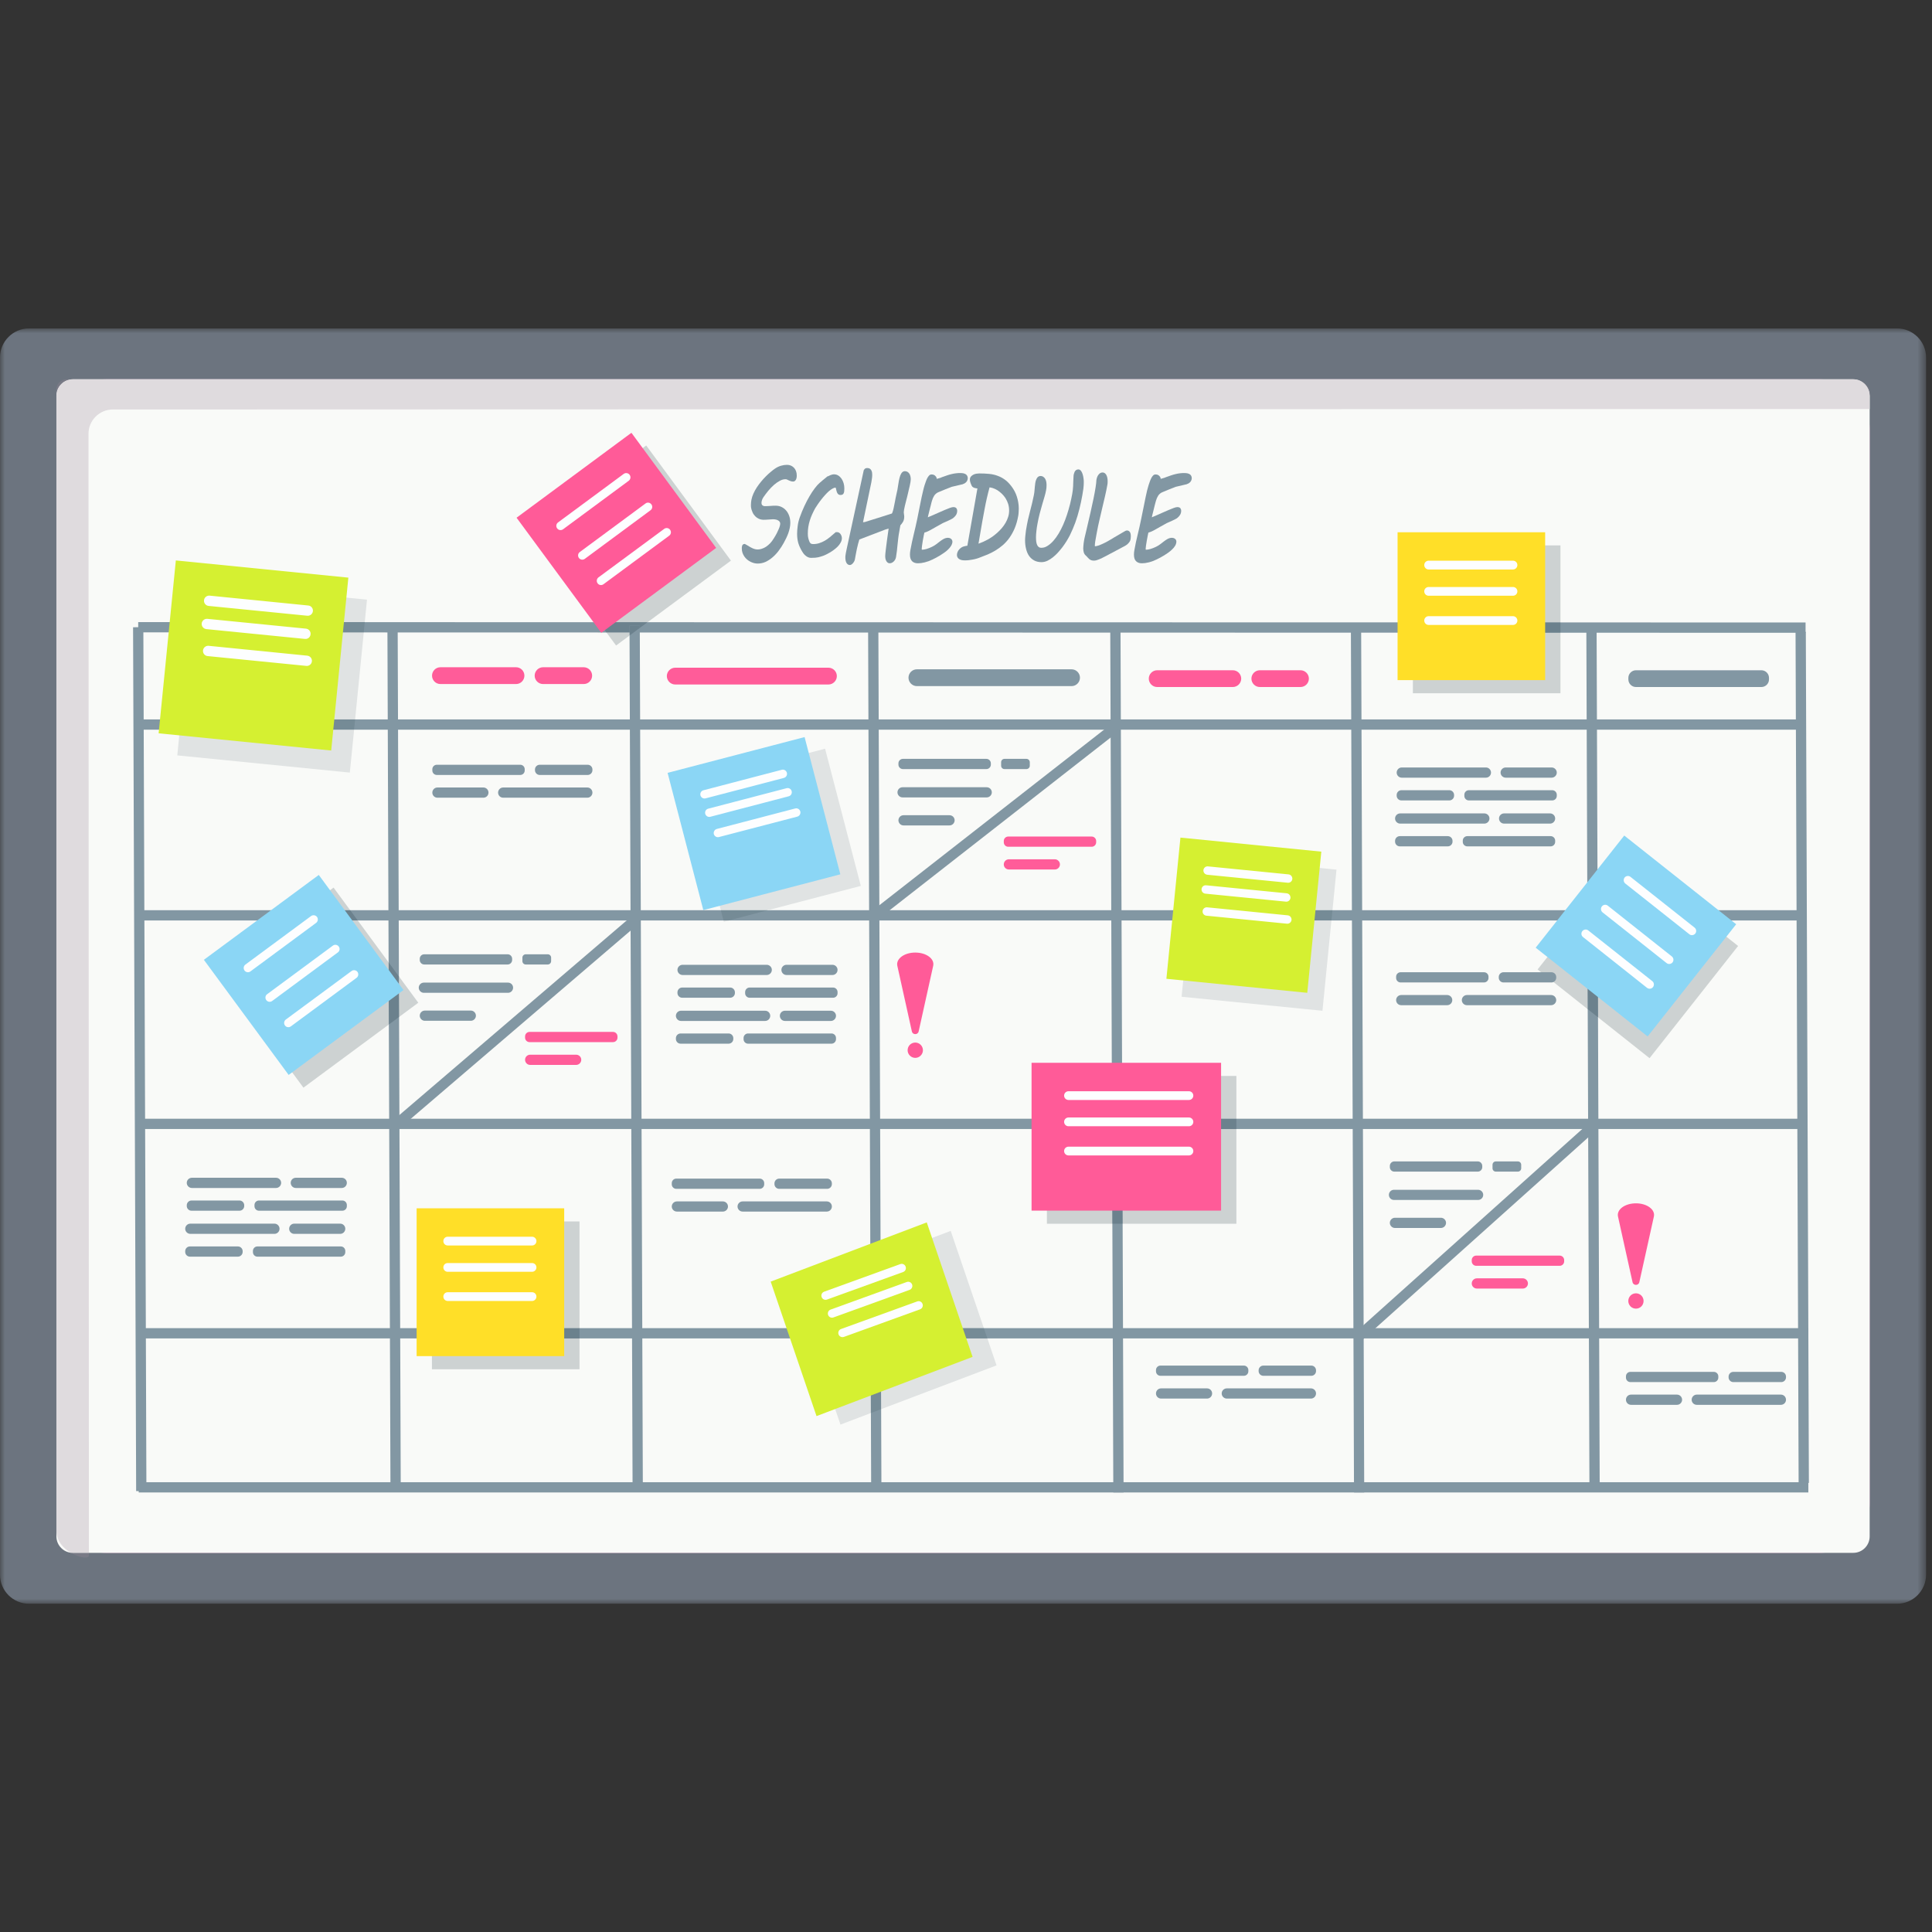 <svg width="200" height="200" viewBox="0 0 200 200" fill="none" xmlns="http://www.w3.org/2000/svg">
<rect x="0" y="0" width="200" height="200" fill="#333333" stroke="none"/>
<mask id="mask0_4148_33" style="mask-type:luminance" maskUnits="userSpaceOnUse" x="0" y="34" width="200" height="132">
<path d="M0 34H199.385V166H0V34Z" fill="white"/>
</mask>
<g mask="url(#mask0_4148_33)">
<path d="M196.391 34H2.995C1.349 34 0 35.349 0 37V163.016C0 164.667 1.349 166.016 2.995 166.016H196.391C198.036 166.016 199.385 164.667 199.385 163.016V37C199.385 35.349 198.036 34 196.391 34Z" fill="#6C747F"/>
</g>
<path d="M188.407 39.266H10.985C8.151 39.266 5.839 41.583 5.839 44.417V155.594C5.839 158.432 8.151 160.75 10.985 160.75H188.407C191.235 160.75 193.547 158.432 193.547 155.594V44.417C193.547 41.583 191.235 39.266 188.407 39.266Z" fill="#CE89B7"/>
<path d="M191.854 160.75H7.532C6.599 160.75 5.839 159.984 5.839 159.052V40.964C5.839 40.031 6.599 39.266 7.532 39.266H191.854C192.787 39.266 193.547 40.031 193.547 40.964V159.052C193.547 159.984 192.787 160.75 191.854 160.75Z" fill="#F9FAF8"/>
<path d="M8.828 161.234C8.459 161.234 7.875 161.063 7.318 160.734C7.391 160.745 7.459 160.75 7.532 160.75H9.203V161.036C9.203 161.167 9.058 161.234 8.828 161.234ZM193.547 40.964C193.547 40.031 192.787 39.271 191.86 39.266C193.25 39.271 193.776 40.568 193.547 40.964ZM5.839 40.948V40.323C5.839 39.745 6.313 39.266 6.896 39.266H7.532C6.604 39.266 5.844 40.021 5.839 40.948Z" fill="#797A86"/>
<path d="M9.203 160.75H7.532C7.459 160.75 7.391 160.745 7.318 160.734C6.552 160.281 5.839 159.51 5.839 158.448V40.948C5.844 40.021 6.604 39.266 7.532 39.266H191.854H191.86C192.787 39.271 193.547 40.031 193.547 40.964V42.339L11.672 42.391C10.292 42.391 9.162 43.521 9.162 44.901L9.203 160.75Z" fill="#DFDBDE"/>
<path d="M82.183 48.411C82.089 48.318 81.98 48.24 81.86 48.193C81.74 48.141 81.61 48.12 81.474 48.12C81.266 48.12 81.058 48.151 80.844 48.214C80.636 48.276 80.422 48.375 80.219 48.516C80.084 48.609 79.927 48.729 79.771 48.865C79.61 48.995 79.443 49.151 79.276 49.318C79.11 49.484 78.948 49.667 78.792 49.854C78.63 50.047 78.485 50.245 78.349 50.448C78.214 50.651 78.099 50.87 78 51.083C77.901 51.302 77.829 51.521 77.787 51.74C77.771 51.818 77.761 51.911 77.75 52C77.74 52.094 77.735 52.193 77.735 52.292C77.735 52.391 77.74 52.484 77.755 52.573C77.771 52.651 77.792 52.729 77.808 52.786C77.87 52.979 77.943 53.141 78.037 53.271C78.13 53.401 78.235 53.505 78.344 53.583C78.459 53.661 78.573 53.719 78.688 53.755C78.808 53.786 78.917 53.807 79.026 53.807C79.094 53.807 79.172 53.802 79.261 53.802C79.349 53.797 79.438 53.792 79.532 53.786L79.808 53.766C79.891 53.76 79.969 53.755 80.032 53.755C80.136 53.755 80.235 53.766 80.329 53.786C80.417 53.807 80.495 53.839 80.563 53.88C80.63 53.917 80.677 53.964 80.714 54.021C80.75 54.073 80.766 54.135 80.766 54.208C80.766 54.266 80.755 54.339 80.735 54.422C80.714 54.51 80.677 54.62 80.625 54.745C80.573 54.87 80.505 55.021 80.422 55.182C80.339 55.349 80.23 55.536 80.099 55.74C79.99 55.927 79.86 56.094 79.73 56.234C79.594 56.375 79.454 56.495 79.308 56.594C79.162 56.688 79.016 56.76 78.865 56.807C78.594 56.901 78.318 56.906 78.089 56.828C77.98 56.792 77.865 56.745 77.766 56.688C77.657 56.63 77.552 56.573 77.454 56.505C77.349 56.443 77.24 56.38 77.141 56.328L77.11 56.312H77.073C76.943 56.312 76.849 56.391 76.818 56.526C76.797 56.604 76.792 56.682 76.792 56.771C76.792 56.938 76.813 57.089 76.865 57.234C76.917 57.375 76.98 57.505 77.063 57.62C77.146 57.734 77.245 57.844 77.349 57.932C77.459 58.021 77.579 58.099 77.704 58.161C77.823 58.219 77.948 58.26 78.073 58.297C78.198 58.328 78.323 58.339 78.443 58.339C78.719 58.339 78.99 58.281 79.25 58.167C79.5 58.047 79.745 57.891 79.974 57.693C80.193 57.505 80.412 57.276 80.605 57.016C80.802 56.755 80.985 56.479 81.141 56.188C81.23 56.031 81.313 55.865 81.396 55.693C81.474 55.526 81.547 55.354 81.61 55.182C81.672 55.005 81.719 54.833 81.755 54.656C81.792 54.484 81.813 54.307 81.813 54.135C81.813 53.854 81.771 53.599 81.688 53.38C81.605 53.156 81.49 52.969 81.355 52.818C81.214 52.661 81.047 52.547 80.865 52.464C80.683 52.385 80.49 52.349 80.292 52.349C80.214 52.349 80.125 52.349 80.026 52.354L79.724 52.375C79.62 52.38 79.521 52.385 79.427 52.391C79.329 52.396 79.245 52.396 79.167 52.396C79.068 52.396 78.99 52.365 78.922 52.307C78.86 52.25 78.829 52.167 78.829 52.057C78.829 51.969 78.844 51.875 78.88 51.776C78.912 51.672 78.959 51.573 79.032 51.469C79.177 51.26 79.344 51.036 79.526 50.812C79.709 50.594 79.901 50.391 80.105 50.208C80.308 50.031 80.516 49.885 80.73 49.771C80.927 49.661 81.125 49.609 81.313 49.609C81.365 49.609 81.412 49.615 81.454 49.635C81.516 49.661 81.573 49.688 81.63 49.719C81.698 49.75 81.766 49.781 81.834 49.802C81.917 49.833 82.005 49.849 82.099 49.849C82.157 49.849 82.209 49.839 82.255 49.807C82.302 49.781 82.349 49.734 82.38 49.677C82.412 49.625 82.438 49.562 82.454 49.484C82.474 49.411 82.48 49.328 82.48 49.224C82.48 49.052 82.454 48.896 82.401 48.76C82.349 48.625 82.276 48.505 82.183 48.411Z" fill="#8297A3"/>
<path d="M87.115 49.552C87.021 49.417 86.906 49.307 86.781 49.229C86.526 49.068 86.229 49.068 85.943 49.193C85.854 49.234 85.766 49.276 85.677 49.328L85.729 49.255L85.495 49.448C85.396 49.521 85.292 49.604 85.198 49.688C85.099 49.771 85.01 49.849 84.922 49.927L84.88 49.958C84.713 50.099 84.531 50.297 84.349 50.542C84.167 50.781 83.979 51.062 83.797 51.375C83.615 51.688 83.438 52.026 83.266 52.396C83.094 52.766 82.938 53.146 82.797 53.542C82.693 53.833 82.615 54.135 82.578 54.443C82.537 54.745 82.516 55.021 82.516 55.266C82.516 55.604 82.557 55.917 82.635 56.203C82.719 56.484 82.849 56.776 83.026 57.068C83.057 57.12 83.094 57.182 83.146 57.255C83.198 57.333 83.266 57.406 83.338 57.474C83.417 57.547 83.505 57.609 83.599 57.661C83.708 57.719 83.828 57.75 83.953 57.75C84.13 57.75 84.276 57.745 84.396 57.734C84.51 57.724 84.615 57.708 84.703 57.688C84.787 57.667 84.865 57.651 84.922 57.63C84.984 57.609 85.047 57.594 85.104 57.573C85.188 57.552 85.292 57.51 85.427 57.448C85.557 57.391 85.693 57.318 85.838 57.234C85.99 57.151 86.141 57.052 86.292 56.943C86.443 56.833 86.583 56.714 86.708 56.589C86.833 56.464 86.938 56.323 87.016 56.182C87.104 56.031 87.151 55.87 87.151 55.714C87.151 55.635 87.135 55.562 87.115 55.49C87.088 55.422 87.057 55.354 87.021 55.302C86.984 55.245 86.938 55.193 86.88 55.156C86.818 55.109 86.75 55.089 86.682 55.089H86.516L86.479 55.12C86.287 55.292 86.094 55.453 85.917 55.599C85.74 55.745 85.557 55.875 85.375 55.979C85.193 56.083 85 56.167 84.802 56.229C84.609 56.292 84.396 56.323 84.167 56.323C84.078 56.323 84 56.302 83.943 56.271C83.891 56.24 83.838 56.172 83.797 56.083C83.755 55.984 83.713 55.865 83.677 55.724C83.641 55.589 83.625 55.427 83.625 55.245C83.625 55 83.641 54.766 83.677 54.542C83.713 54.312 83.766 54.089 83.833 53.875C83.901 53.656 83.984 53.443 84.078 53.234C84.172 53.026 84.276 52.818 84.385 52.62C84.463 52.495 84.552 52.354 84.662 52.198C84.771 52.042 84.885 51.88 85.01 51.724C85.135 51.562 85.271 51.401 85.406 51.25C85.542 51.099 85.682 50.958 85.812 50.844C85.948 50.729 86.078 50.635 86.203 50.568C86.307 50.51 86.412 50.479 86.5 50.474C86.51 50.5 86.526 50.531 86.537 50.573C86.552 50.62 86.562 50.677 86.573 50.74C86.588 50.812 86.609 50.885 86.635 50.948C86.662 51.021 86.698 51.083 86.75 51.135C86.792 51.182 86.87 51.24 87 51.24C87.057 51.24 87.104 51.234 87.151 51.224C87.198 51.208 87.271 51.177 87.323 51.089C87.354 51.036 87.375 50.964 87.391 50.875C87.401 50.797 87.406 50.693 87.406 50.557C87.406 50.365 87.38 50.182 87.328 50.01C87.276 49.839 87.203 49.682 87.115 49.552Z" fill="#8297A3"/>
<path d="M94.141 49.042C94.032 48.87 93.87 48.776 93.672 48.776C93.568 48.776 93.412 48.818 93.297 49.016C93.219 49.141 93.162 49.297 93.115 49.484C93.068 49.661 93.032 49.865 93 50.083C92.969 50.292 92.938 50.5 92.901 50.698L92.808 51.12C92.74 51.422 92.683 51.698 92.641 51.948C92.594 52.193 92.552 52.406 92.511 52.589C92.474 52.766 92.433 52.911 92.396 53.016C92.365 53.104 92.339 53.146 92.323 53.161C91.87 53.302 91.407 53.448 90.938 53.599C90.464 53.75 89.995 53.896 89.542 54.036L89.339 54.062L90.204 49.917L90.224 49.781C90.235 49.724 90.245 49.661 90.255 49.589C90.266 49.521 90.271 49.448 90.282 49.375C90.287 49.302 90.292 49.229 90.292 49.156C90.292 49.073 90.287 48.995 90.276 48.922C90.261 48.839 90.24 48.76 90.204 48.698C90.167 48.63 90.12 48.568 90.058 48.526C89.99 48.479 89.907 48.453 89.813 48.453H89.74C89.683 48.453 89.625 48.469 89.579 48.495C89.542 48.516 89.505 48.547 89.48 48.583L89.417 48.677L89.412 48.693L87.646 56.839C87.636 56.88 87.625 56.943 87.61 57.016C87.594 57.089 87.578 57.167 87.563 57.245C87.547 57.328 87.537 57.411 87.526 57.484C87.511 57.568 87.511 57.635 87.511 57.688C87.511 57.771 87.511 57.854 87.526 57.938C87.537 58.031 87.558 58.115 87.589 58.188C87.62 58.271 87.667 58.339 87.724 58.391C87.792 58.453 87.88 58.49 87.98 58.49C88.047 58.49 88.11 58.464 88.172 58.417C88.224 58.38 88.271 58.339 88.313 58.281C88.355 58.229 88.396 58.172 88.427 58.109C88.459 58.047 88.485 57.984 88.495 57.922C88.521 57.76 88.552 57.589 88.589 57.406C88.62 57.224 88.657 57.036 88.698 56.849C88.735 56.667 88.782 56.479 88.829 56.297C88.87 56.135 88.912 55.99 88.959 55.849L90.073 55.422C90.235 55.359 90.391 55.302 90.552 55.24L91 55.068C91.141 55.016 91.266 54.969 91.375 54.927C91.48 54.891 91.563 54.854 91.62 54.828C91.74 54.792 91.839 54.76 91.917 54.74L91.99 54.724C91.927 55.151 91.87 55.547 91.823 55.911C91.802 56.094 91.776 56.271 91.755 56.443C91.73 56.62 91.714 56.786 91.693 56.938C91.677 57.089 91.662 57.219 91.651 57.333C91.641 57.448 91.636 57.531 91.636 57.589C91.636 57.641 91.641 57.698 91.651 57.771C91.662 57.849 91.683 57.922 91.709 57.995C91.74 58.073 91.787 58.141 91.844 58.203C91.959 58.318 92.136 58.349 92.323 58.26C92.386 58.229 92.448 58.188 92.511 58.13C92.568 58.078 92.615 58.01 92.662 57.938C92.704 57.859 92.735 57.771 92.755 57.672C92.792 57.453 92.823 57.234 92.849 57.01C92.87 56.792 92.896 56.568 92.917 56.349C92.938 56.13 92.964 55.906 92.99 55.688C93.016 55.464 93.052 55.24 93.094 55.021L93.146 54.714C93.162 54.635 93.177 54.562 93.188 54.49C93.193 54.448 93.198 54.411 93.204 54.385C93.318 54.26 93.412 54.135 93.48 54.016C93.563 53.87 93.605 53.693 93.605 53.484C93.605 53.396 93.594 53.307 93.579 53.229C93.568 53.167 93.558 53.104 93.558 53.042C93.558 52.974 93.568 52.875 93.589 52.755C93.615 52.63 93.641 52.49 93.677 52.344C93.714 52.193 93.755 52.031 93.797 51.865C93.844 51.698 93.88 51.531 93.922 51.375C94.021 50.948 94.105 50.583 94.177 50.286C94.245 49.974 94.282 49.755 94.282 49.615C94.282 49.391 94.235 49.198 94.141 49.042Z" fill="#8297A3"/>
<path d="M99.011 52.62C98.948 52.536 98.839 52.495 98.693 52.495C98.61 52.495 98.49 52.521 98.318 52.583C98.167 52.641 97.99 52.708 97.797 52.792C97.605 52.875 97.401 52.964 97.188 53.057C96.98 53.151 96.782 53.234 96.599 53.318C96.417 53.401 96.261 53.469 96.12 53.521L96.052 53.552V53.542C96.063 53.5 96.073 53.432 96.094 53.339C96.115 53.25 96.141 53.146 96.172 53.031L96.261 52.672C96.297 52.547 96.323 52.427 96.355 52.312C96.38 52.203 96.407 52.104 96.427 52.016C96.448 51.932 96.469 51.87 96.48 51.833C96.532 51.646 96.605 51.479 96.698 51.328C96.787 51.188 96.907 51.078 97.058 50.99C97.11 50.969 97.183 50.938 97.266 50.901C97.355 50.859 97.454 50.818 97.558 50.781C97.662 50.734 97.771 50.693 97.88 50.646C97.985 50.604 98.089 50.562 98.177 50.531C98.271 50.495 98.349 50.464 98.417 50.438C98.5 50.406 98.516 50.396 98.521 50.396L99.714 50.115H99.677C99.724 50.099 99.776 50.083 99.813 50.062C99.901 50.016 99.969 49.964 100.026 49.901C100.084 49.839 100.12 49.771 100.146 49.698C100.172 49.625 100.183 49.557 100.183 49.495C100.183 49.422 100.167 49.354 100.141 49.292C100.115 49.219 100.063 49.156 99.99 49.104C99.927 49.062 99.849 49.026 99.745 49C99.646 48.979 99.532 48.969 99.386 48.969C99.245 48.969 99.105 48.974 98.964 48.995C98.828 49.01 98.677 49.036 98.526 49.073C98.38 49.104 98.219 49.151 98.052 49.208C97.891 49.26 97.709 49.323 97.516 49.396L97.5 49.401C97.485 49.411 97.448 49.427 97.386 49.453C97.323 49.469 97.261 49.49 97.193 49.51C97.12 49.531 97.052 49.552 96.985 49.568L96.969 49.573L96.954 49.464L96.948 49.443C96.922 49.375 96.875 49.307 96.792 49.234C96.704 49.156 96.579 49.115 96.427 49.115C96.323 49.115 96.23 49.161 96.151 49.26C96.089 49.328 96.032 49.422 95.974 49.531C95.922 49.635 95.875 49.75 95.834 49.875C95.792 49.995 95.75 50.109 95.714 50.224C95.657 50.406 95.605 50.599 95.563 50.786C95.516 50.974 95.464 51.203 95.407 51.464C95.355 51.719 95.287 52.031 95.219 52.391C95.146 52.75 95.058 53.198 94.954 53.719C94.844 54.24 94.724 54.771 94.594 55.302C94.464 55.833 94.344 56.385 94.245 56.938C94.214 57.104 94.198 57.266 94.198 57.417C94.198 57.724 94.276 57.953 94.417 58.094C94.563 58.24 94.766 58.312 95.026 58.312C95.235 58.312 95.474 58.281 95.735 58.214C95.995 58.151 96.266 58.052 96.542 57.917C96.651 57.865 96.776 57.802 96.912 57.729C97.052 57.656 97.193 57.573 97.339 57.484C97.485 57.396 97.625 57.302 97.761 57.203C97.907 57.099 98.037 56.995 98.146 56.885C98.266 56.771 98.365 56.651 98.443 56.526C98.526 56.396 98.579 56.255 98.594 56.115C98.599 56.031 98.584 55.953 98.547 55.891C98.516 55.833 98.469 55.786 98.417 55.755C98.37 55.724 98.313 55.698 98.261 55.688C98.209 55.677 98.162 55.672 98.125 55.672C97.964 55.677 97.818 55.719 97.683 55.792C97.563 55.859 97.438 55.938 97.313 56.036C97.193 56.125 97.063 56.224 96.927 56.333C96.802 56.432 96.646 56.526 96.474 56.609C96.292 56.698 96.105 56.771 95.917 56.828C95.735 56.88 95.584 56.906 95.454 56.906H95.427C95.427 56.906 95.417 56.88 95.417 56.797C95.417 56.76 95.422 56.677 95.448 56.49C95.469 56.333 95.495 56.156 95.526 55.974C95.558 55.797 95.589 55.615 95.625 55.443C95.651 55.318 95.672 55.214 95.693 55.135C95.766 55.109 95.829 55.089 95.875 55.078C95.938 55.052 96 55.031 96.052 55.005C96.11 54.984 96.167 54.953 96.23 54.917C96.292 54.885 96.375 54.839 96.485 54.776C96.599 54.708 96.74 54.63 96.917 54.531C97.094 54.432 97.329 54.302 97.599 54.151C97.646 54.135 97.714 54.099 97.813 54.057C97.912 54.01 98.016 53.964 98.125 53.917C98.235 53.865 98.339 53.818 98.433 53.771C98.537 53.719 98.605 53.682 98.646 53.651C98.771 53.557 98.875 53.448 98.959 53.328C99.047 53.193 99.089 53.036 99.089 52.865C99.089 52.776 99.063 52.693 99.011 52.62Z" fill="#8297A3"/>
<path d="M104.464 52.844C104.464 53.073 104.432 53.297 104.365 53.505C104.297 53.724 104.208 53.932 104.094 54.125C103.979 54.323 103.844 54.51 103.698 54.682C103.547 54.854 103.385 55.021 103.219 55.167C103.052 55.318 102.88 55.448 102.714 55.568C102.542 55.682 102.38 55.786 102.229 55.865C102.078 55.948 101.932 56.021 101.792 56.083C101.651 56.141 101.526 56.193 101.422 56.234C101.375 56.25 101.328 56.266 101.292 56.281C101.313 56.141 101.339 56.005 101.365 55.865C101.401 55.646 101.438 55.427 101.474 55.219C101.615 54.385 101.76 53.552 101.917 52.745C102.057 51.974 102.234 51.203 102.438 50.453C102.547 50.464 102.656 50.49 102.776 50.526C102.938 50.578 103.099 50.651 103.255 50.75C103.411 50.854 103.568 50.974 103.714 51.115C103.859 51.255 103.99 51.417 104.104 51.594C104.214 51.776 104.302 51.969 104.37 52.182C104.432 52.385 104.464 52.615 104.464 52.844ZM105.266 51.417C105.208 51.234 105.141 51.068 105.063 50.917C104.984 50.766 104.906 50.625 104.818 50.5C104.594 50.177 104.354 49.911 104.109 49.719C103.854 49.521 103.589 49.37 103.302 49.266C103.021 49.156 102.714 49.089 102.396 49.057C102.078 49.026 101.734 49.01 101.365 49.01C101.281 49.01 101.182 49.021 101.083 49.036C100.974 49.052 100.87 49.083 100.776 49.13C100.677 49.177 100.594 49.24 100.521 49.318C100.443 49.406 100.401 49.516 100.401 49.646C100.401 49.714 100.411 49.786 100.427 49.854C100.443 49.911 100.464 49.974 100.484 50.036C100.505 50.094 100.531 50.151 100.552 50.198C100.573 50.25 100.594 50.286 100.609 50.318L100.62 50.333C100.667 50.406 100.74 50.453 100.828 50.49C100.901 50.516 100.974 50.536 101.052 50.547C101.094 50.557 101.141 50.562 101.182 50.562L100.141 56.49C100.016 56.51 99.901 56.531 99.792 56.562C99.625 56.599 99.469 56.698 99.318 56.849V56.854C99.229 56.943 99.162 57.042 99.125 57.146C99.083 57.255 99.062 57.354 99.062 57.453C99.062 57.531 99.078 57.604 99.109 57.672C99.146 57.745 99.198 57.807 99.271 57.859C99.338 57.906 99.427 57.948 99.531 57.974C99.63 58 99.745 58.01 99.885 58.01C100.01 58.01 100.141 58.005 100.276 57.99C100.411 57.974 100.547 57.953 100.682 57.927C100.818 57.906 100.958 57.87 101.089 57.833C101.229 57.797 101.354 57.75 101.474 57.698L101.49 57.693C101.734 57.604 101.99 57.505 102.25 57.396C102.521 57.281 102.786 57.141 103.052 56.984C103.318 56.823 103.573 56.635 103.818 56.427C104.068 56.208 104.297 55.953 104.505 55.661C104.708 55.37 104.896 55.036 105.052 54.661C105.203 54.292 105.328 53.859 105.411 53.375C105.427 53.276 105.443 53.156 105.448 53.026C105.458 52.891 105.464 52.766 105.464 52.641C105.464 52.417 105.443 52.198 105.406 51.99C105.37 51.786 105.323 51.594 105.266 51.417Z" fill="#8297A3"/>
<path d="M112.193 49.906C112.193 49.792 112.188 49.667 112.167 49.526C112.151 49.385 112.12 49.25 112.083 49.12C112.047 48.99 111.995 48.875 111.932 48.781C111.833 48.625 111.714 48.594 111.625 48.594C111.458 48.594 111.318 48.688 111.24 48.854C111.177 48.995 111.136 49.156 111.13 49.333C111.115 49.536 111.11 49.724 111.104 49.88C111.099 50.042 111.094 50.188 111.089 50.323C111.078 50.458 111.068 50.594 111.057 50.724C111.042 50.854 111.021 50.995 110.995 51.141C110.932 51.49 110.854 51.849 110.766 52.208C110.672 52.573 110.568 52.938 110.453 53.286C110.339 53.641 110.203 53.99 110.063 54.312C109.917 54.641 109.761 54.953 109.589 55.234C109.422 55.516 109.24 55.766 109.047 55.984C108.854 56.203 108.646 56.38 108.438 56.51C108.297 56.599 108.177 56.651 108.083 56.672C107.979 56.693 107.88 56.708 107.792 56.708C107.682 56.708 107.599 56.682 107.537 56.635C107.469 56.583 107.412 56.516 107.37 56.427C107.323 56.328 107.292 56.208 107.271 56.073C107.255 55.932 107.245 55.781 107.245 55.62C107.245 55.417 107.261 55.188 107.292 54.938C107.318 54.688 107.354 54.453 107.396 54.24C107.464 53.859 107.542 53.5 107.63 53.161C107.719 52.818 107.807 52.495 107.896 52.203C107.979 51.906 108.063 51.635 108.136 51.391C108.208 51.146 108.261 50.922 108.292 50.74C108.307 50.661 108.323 50.573 108.328 50.484C108.339 50.396 108.339 50.302 108.339 50.214C108.339 50.104 108.328 50 108.313 49.896C108.292 49.786 108.261 49.688 108.214 49.599C108.167 49.505 108.104 49.432 108.021 49.375C107.938 49.307 107.828 49.276 107.714 49.276C107.589 49.276 107.485 49.328 107.401 49.417C107.339 49.49 107.287 49.583 107.25 49.693C107.214 49.792 107.182 49.911 107.167 50.036C107.146 50.156 107.136 50.281 107.125 50.401C107.115 50.521 107.104 50.641 107.094 50.75C107.089 50.854 107.078 50.943 107.068 51.01L107.016 51.302C106.964 51.573 106.906 51.833 106.844 52.083C106.781 52.339 106.714 52.604 106.641 52.885C106.568 53.167 106.495 53.469 106.417 53.792C106.344 54.12 106.276 54.495 106.208 54.906C106.182 55.078 106.162 55.255 106.146 55.438C106.125 55.62 106.115 55.786 106.115 55.938C106.115 56.26 106.151 56.557 106.219 56.823C106.287 57.099 106.386 57.339 106.526 57.542C106.667 57.745 106.849 57.906 107.063 58.021C107.276 58.135 107.531 58.193 107.818 58.193C108.016 58.193 108.224 58.146 108.427 58.052C108.62 57.958 108.818 57.833 109 57.688C109.182 57.542 109.36 57.375 109.526 57.193C109.688 57.01 109.844 56.823 109.985 56.641C110.266 56.266 110.526 55.854 110.745 55.427C110.958 54.995 111.151 54.547 111.318 54.089C111.479 53.635 111.625 53.167 111.74 52.688C111.86 52.219 111.958 51.74 112.042 51.271C112.083 51.052 112.12 50.818 112.151 50.583C112.182 50.344 112.193 50.115 112.193 49.906Z" fill="#8297A3"/>
<path d="M116.995 55.13C116.969 55.068 116.927 55.016 116.87 54.979C116.776 54.911 116.657 54.891 116.521 54.948C116.49 54.964 116.453 54.984 116.417 55.005L116.407 55.01C116.172 55.146 115.985 55.255 115.854 55.333C115.719 55.406 115.615 55.469 115.532 55.521C115.453 55.562 115.386 55.604 115.334 55.635C115.276 55.672 115.214 55.708 115.141 55.755C114.995 55.839 114.844 55.932 114.677 56.026C114.511 56.12 114.344 56.203 114.177 56.281C114.011 56.359 113.849 56.427 113.693 56.479C113.558 56.521 113.443 56.547 113.344 56.552L113.339 56.484C113.339 56.37 113.349 56.219 113.381 56.036C113.407 55.849 113.443 55.651 113.485 55.438L113.563 55.021C113.636 54.63 113.719 54.224 113.818 53.818C113.912 53.406 114.011 52.995 114.104 52.589C114.203 52.177 114.297 51.771 114.391 51.37C114.485 50.974 114.563 50.583 114.631 50.203C114.641 50.146 114.646 50.089 114.657 50.026C114.662 49.969 114.662 49.896 114.662 49.823C114.662 49.724 114.657 49.625 114.641 49.526C114.625 49.422 114.599 49.328 114.563 49.245C114.526 49.151 114.474 49.073 114.407 49.016C114.334 48.948 114.24 48.911 114.136 48.911C114.021 48.911 113.86 48.948 113.714 49.141C113.615 49.271 113.542 49.443 113.506 49.656L113.5 49.682C113.495 49.875 113.464 50.141 113.412 50.469C113.36 50.802 113.287 51.193 113.198 51.63C113.11 52.062 113 52.547 112.886 53.062C112.766 53.578 112.641 54.12 112.511 54.682L112.266 55.719C112.25 55.792 112.229 55.88 112.219 55.969C112.203 56.062 112.188 56.156 112.177 56.25C112.167 56.344 112.157 56.438 112.151 56.526C112.141 56.615 112.136 56.693 112.136 56.76C112.136 56.906 112.157 57.042 112.188 57.167C112.229 57.307 112.297 57.422 112.396 57.505C112.474 57.573 112.537 57.635 112.578 57.693C112.636 57.755 112.693 57.818 112.745 57.865C112.808 57.917 112.881 57.958 112.953 57.99C113.037 58.021 113.136 58.036 113.266 58.036C113.375 58.036 113.5 58.01 113.651 57.948C113.792 57.901 113.938 57.833 114.094 57.76C114.245 57.682 114.401 57.604 114.552 57.526C114.703 57.443 114.844 57.37 114.959 57.307C114.985 57.297 115.037 57.271 115.104 57.234L115.594 56.969C115.693 56.922 115.787 56.87 115.875 56.823C115.964 56.771 116.047 56.729 116.125 56.688L116.302 56.594C116.344 56.573 116.396 56.547 116.453 56.516C116.521 56.479 116.584 56.432 116.651 56.385C116.719 56.333 116.787 56.271 116.844 56.198C116.912 56.125 116.964 56.042 117 55.953L117.011 55.932C117.026 55.88 117.037 55.818 117.047 55.75C117.058 55.672 117.063 55.589 117.063 55.49C117.063 55.432 117.058 55.37 117.047 55.307C117.037 55.245 117.021 55.182 116.995 55.13Z" fill="#8297A3"/>
<path d="M123.328 49.292C123.302 49.219 123.25 49.156 123.177 49.104C123.115 49.062 123.032 49.026 122.933 49C122.834 48.979 122.714 48.969 122.568 48.969C122.427 48.969 122.287 48.974 122.146 48.995C122.011 49.01 121.865 49.036 121.714 49.073C121.568 49.104 121.407 49.151 121.24 49.208C121.073 49.26 120.896 49.323 120.703 49.396L120.688 49.401C120.672 49.411 120.636 49.427 120.568 49.453C120.511 49.469 120.448 49.49 120.375 49.51C120.308 49.531 120.24 49.552 120.167 49.568L120.157 49.573L120.136 49.464L120.131 49.443C120.11 49.375 120.058 49.307 119.974 49.234C119.891 49.156 119.766 49.115 119.61 49.115C119.511 49.115 119.417 49.161 119.334 49.26C119.276 49.328 119.214 49.422 119.162 49.531C119.11 49.635 119.063 49.75 119.021 49.875C118.979 49.99 118.938 50.109 118.901 50.224C118.844 50.406 118.792 50.599 118.745 50.786C118.703 50.974 118.651 51.203 118.594 51.464C118.542 51.719 118.474 52.031 118.407 52.391C118.334 52.75 118.245 53.198 118.136 53.719C118.032 54.24 117.912 54.771 117.782 55.302C117.646 55.833 117.532 56.385 117.433 56.938C117.401 57.104 117.386 57.266 117.386 57.417C117.386 57.724 117.459 57.953 117.604 58.094C117.75 58.24 117.953 58.312 118.209 58.312C118.422 58.312 118.662 58.281 118.922 58.214C119.183 58.151 119.453 58.052 119.729 57.917C119.839 57.865 119.964 57.802 120.099 57.729C120.235 57.656 120.381 57.573 120.526 57.484C120.667 57.396 120.813 57.302 120.948 57.203C121.089 57.099 121.219 56.995 121.334 56.88C121.453 56.771 121.552 56.651 121.631 56.526C121.714 56.396 121.766 56.255 121.776 56.115C121.787 56.031 121.771 55.953 121.735 55.891C121.703 55.833 121.657 55.786 121.604 55.755C121.552 55.724 121.5 55.698 121.443 55.688C121.396 55.677 121.354 55.672 121.313 55.672C121.151 55.677 121.006 55.719 120.87 55.792C120.75 55.859 120.625 55.938 120.5 56.036C120.381 56.125 120.25 56.224 120.115 56.333C119.985 56.432 119.834 56.526 119.662 56.609C119.479 56.698 119.292 56.771 119.104 56.828C118.922 56.88 118.766 56.906 118.641 56.906H118.615C118.61 56.906 118.599 56.88 118.599 56.797C118.599 56.76 118.604 56.677 118.631 56.49C118.651 56.333 118.683 56.161 118.714 55.974C118.745 55.792 118.776 55.615 118.813 55.443C118.834 55.318 118.86 55.214 118.881 55.135C118.953 55.109 119.016 55.089 119.058 55.078C119.125 55.052 119.188 55.031 119.24 55.005C119.297 54.984 119.354 54.953 119.417 54.917C119.474 54.885 119.563 54.839 119.672 54.776C119.782 54.708 119.927 54.63 120.104 54.531C120.282 54.432 120.511 54.302 120.787 54.151C120.828 54.135 120.901 54.099 121 54.057C121.099 54.01 121.198 53.964 121.313 53.917C121.422 53.865 121.521 53.818 121.62 53.771C121.719 53.719 121.792 53.682 121.834 53.651C121.959 53.557 122.063 53.448 122.141 53.328C122.235 53.193 122.276 53.036 122.276 52.865C122.276 52.776 122.25 52.693 122.198 52.62C122.136 52.536 122.026 52.495 121.881 52.495C121.792 52.495 121.677 52.521 121.506 52.583C121.354 52.641 121.177 52.708 120.985 52.792C120.792 52.875 120.589 52.964 120.375 53.057C120.167 53.151 119.969 53.234 119.787 53.318C119.604 53.401 119.443 53.469 119.308 53.521L119.235 53.552L119.24 53.542C119.245 53.5 119.261 53.432 119.282 53.339C119.302 53.25 119.328 53.146 119.36 53.031L119.448 52.672C119.479 52.547 119.511 52.427 119.537 52.312C119.563 52.203 119.589 52.104 119.615 52.016C119.636 51.932 119.651 51.87 119.667 51.833C119.719 51.646 119.792 51.479 119.886 51.328C119.969 51.188 120.094 51.078 120.245 50.99C120.297 50.969 120.37 50.938 120.453 50.901C120.542 50.859 120.641 50.818 120.745 50.781C120.849 50.734 120.959 50.693 121.068 50.646C121.172 50.604 121.271 50.562 121.365 50.531C121.459 50.495 121.537 50.464 121.604 50.438C121.683 50.406 121.703 50.396 121.709 50.396L122.901 50.115H122.86C122.912 50.099 122.959 50.083 123 50.062C123.084 50.016 123.157 49.964 123.214 49.901C123.266 49.839 123.308 49.771 123.334 49.698C123.36 49.625 123.37 49.557 123.37 49.495C123.37 49.422 123.354 49.354 123.328 49.292Z" fill="#8297A3"/>
<path d="M186.912 65.505L14.308 65.463V64.401L186.912 64.438V65.505Z" fill="#8297A3"/>
<path d="M14.641 75.537H186.568V74.474H14.641V75.537Z" fill="#8297A3"/>
<path d="M14.745 95.287H186.568V94.224H14.745V95.287Z" fill="#8297A3"/>
<path d="M14.547 116.875H186.474V115.812H14.547V116.875Z" fill="#8297A3"/>
<path d="M14.453 138.552H187.198V137.49H14.453V138.552Z" fill="#8297A3"/>
<path d="M187.198 154.5H14.359V153.438H187.198V154.5Z" fill="#8297A3"/>
<path d="M40.422 154.172L40.105 64.745H41.167L41.485 154.172H40.422Z" fill="#8297A3"/>
<path d="M14.094 154.359L13.776 64.932L14.839 64.927L15.157 154.354L14.094 154.359Z" fill="#8297A3"/>
<path d="M65.485 154.203L65.167 64.776H66.23L66.547 154.198L65.485 154.203Z" fill="#8297A3"/>
<path d="M90.183 154.203L89.865 64.776H90.927L91.245 154.198L90.183 154.203Z" fill="#8297A3"/>
<path d="M115.25 154.5L114.933 65.078L115.995 65.073L116.313 154.5H115.25Z" fill="#8297A3"/>
<path d="M140.167 154.5L139.844 65.078L140.906 65.073L141.224 154.5H140.167Z" fill="#8297A3"/>
<path d="M164.536 153.51L164.219 65.412L165.281 65.406L165.599 153.51H164.536Z" fill="#8297A3"/>
<path d="M186.193 153.51L185.875 65.412L186.938 65.406L187.255 153.51H186.193Z" fill="#8297A3"/>
<path d="M161.537 71.766H146.261V65.495H161.537V71.766ZM161.537 64.432H146.261V56.458H161.537V64.432Z" fill="#CDD2D2"/>
<path d="M161.537 65.495H146.261V64.432H161.537V65.495Z" fill="#6B818D"/>
<path d="M144.677 70.406H159.953V55.099H144.677V70.406Z" fill="#FFDF28"/>
<path d="M147.891 58.953H156.625C156.875 58.953 157.078 58.75 157.078 58.495C157.078 58.245 156.875 58.042 156.625 58.042H147.891C147.641 58.042 147.438 58.245 147.438 58.495C147.438 58.75 147.641 58.953 147.891 58.953Z" fill="#FDFEFF"/>
<path d="M147.891 61.672H156.625C156.875 61.672 157.078 61.469 157.078 61.219C157.078 60.964 156.875 60.766 156.625 60.766H147.891C147.641 60.766 147.438 60.964 147.438 61.219C147.438 61.469 147.641 61.672 147.891 61.672Z" fill="#FDFEFF"/>
<path d="M147.891 64.693H156.625C156.875 64.693 157.078 64.49 157.078 64.24C157.078 63.99 156.875 63.786 156.625 63.786H147.891C147.641 63.786 147.438 63.99 147.438 64.24C147.438 64.49 147.641 64.693 147.891 64.693Z" fill="#FDFEFF"/>
<path d="M59.99 141.745H44.714V138.552H59.99V141.745ZM59.99 137.49H44.714V126.443H59.99V137.49Z" fill="#CDD2D2"/>
<path d="M44.714 138.552H59.99V137.49H44.714V138.552Z" fill="#6B818D"/>
<path d="M43.13 140.385H58.406V125.083H43.13V140.385Z" fill="#FFDF28"/>
<path d="M46.344 128.932H55.078C55.328 128.932 55.531 128.729 55.531 128.479C55.531 128.229 55.328 128.026 55.078 128.026H46.344C46.094 128.026 45.896 128.229 45.896 128.479C45.896 128.729 46.094 128.932 46.344 128.932Z" fill="#FDFEFF"/>
<path d="M46.344 131.656H55.078C55.328 131.656 55.531 131.448 55.531 131.203C55.531 130.948 55.328 130.75 55.078 130.75H46.344C46.094 130.75 45.896 130.948 45.896 131.203C45.896 131.448 46.094 131.656 46.344 131.656Z" fill="#FDFEFF"/>
<path d="M46.344 134.677H55.078C55.328 134.677 55.531 134.469 55.531 134.224C55.531 133.969 55.328 133.771 55.078 133.771H46.344C46.094 133.771 45.896 133.969 45.896 134.224C45.896 134.469 46.094 134.677 46.344 134.677Z" fill="#FDFEFF"/>
<path d="M36.214 79.979L18.355 78.198L18.615 75.537H36.657L36.214 79.979ZM36.761 74.474H18.724L19.615 65.464L37.657 65.469L36.761 74.474ZM37.761 64.401H19.719L20.125 60.302L37.99 62.078L37.761 64.401Z" fill="#E0E3E3"/>
<path d="M37.656 65.469L19.615 65.463L19.719 64.401H37.761L37.656 65.469Z" fill="#758B96"/>
<path d="M36.656 75.537H18.615L18.724 74.474H36.761L36.656 75.537Z" fill="#758B96"/>
<path d="M16.422 75.912L34.286 77.693L36.062 59.797L18.203 58.016L16.422 75.912Z" fill="#D5F031"/>
<path d="M21.594 62.724L31.808 63.74C32.099 63.771 32.36 63.557 32.391 63.266C32.422 62.969 32.209 62.708 31.912 62.682L21.698 61.661C21.407 61.635 21.146 61.849 21.12 62.141C21.089 62.432 21.302 62.693 21.594 62.724Z" fill="#FDFEFF"/>
<path d="M21.359 65.125L31.573 66.141C31.864 66.172 32.125 65.958 32.151 65.662C32.182 65.37 31.969 65.109 31.677 65.078L21.463 64.062C21.172 64.037 20.911 64.25 20.88 64.542C20.854 64.833 21.068 65.094 21.359 65.125Z" fill="#FDFEFF"/>
<path d="M21.495 67.917L31.708 68.932C32 68.963 32.261 68.75 32.287 68.458C32.318 68.167 32.104 67.906 31.813 67.875L21.599 66.854C21.307 66.828 21.047 67.042 21.016 67.333C20.985 67.63 21.198 67.891 21.495 67.917Z" fill="#FDFEFF"/>
<path d="M136.901 104.635L122.318 103.182L123.104 95.286H137.828L136.901 104.635ZM137.938 94.224H123.208L123.771 88.573L138.354 90.026L137.938 94.224Z" fill="#E0E3E3"/>
<path d="M137.828 95.287H123.104L123.209 94.224H137.938L137.828 95.287Z" fill="#758B96"/>
<path d="M120.745 101.323L135.328 102.776L136.782 88.162L122.198 86.708L120.745 101.323Z" fill="#D5F031"/>
<path d="M124.969 90.552L133.307 91.38C133.547 91.406 133.76 91.229 133.781 90.995C133.802 90.755 133.63 90.542 133.39 90.516L125.052 89.688C124.817 89.662 124.604 89.839 124.578 90.073C124.557 90.312 124.729 90.526 124.969 90.552Z" fill="#FDFEFF"/>
<path d="M124.771 92.51L133.115 93.338C133.349 93.365 133.562 93.193 133.588 92.953C133.609 92.713 133.437 92.5 133.198 92.474L124.859 91.646C124.62 91.62 124.406 91.797 124.385 92.036C124.359 92.276 124.536 92.484 124.771 92.51Z" fill="#FDFEFF"/>
<path d="M124.885 94.792L133.224 95.62C133.458 95.646 133.672 95.469 133.698 95.234C133.719 94.995 133.547 94.781 133.307 94.755L124.969 93.927C124.729 93.901 124.516 94.078 124.495 94.318C124.469 94.557 124.646 94.771 124.885 94.792Z" fill="#FDFEFF"/>
<path d="M87.005 147.474L83.964 138.552H90.125L90.151 146.276L87.005 147.474ZM90.12 137.49H83.605L82.261 133.552L90.099 130.578L90.12 137.49Z" fill="#E0E3E3"/>
<path d="M90.125 138.552H83.964L83.605 137.49H90.12L90.125 138.552Z" fill="#758B96"/>
<path d="M91.213 145.875L91.188 138.552H102.214L103.161 141.344L91.213 145.875ZM101.849 137.49H91.182L91.156 130.177L98.417 127.422L101.849 137.49Z" fill="#E0E3E3"/>
<path d="M102.214 138.552H91.188L91.183 137.49H101.849L102.214 138.552Z" fill="#758B96"/>
<path d="M90.151 146.276L90.125 138.552L90.12 137.49L90.099 130.578L91.156 130.177L91.183 137.49L91.188 138.552L91.214 145.875L90.151 146.276Z" fill="#758B96"/>
<path d="M84.526 146.594L100.682 140.464L95.938 126.542L79.781 132.672L84.526 146.594Z" fill="#D5F031"/>
<path d="M85.609 134.531L93.495 131.677C93.719 131.594 93.834 131.349 93.75 131.12C93.672 130.896 93.422 130.776 93.198 130.859L85.318 133.714C85.089 133.797 84.974 134.042 85.057 134.271C85.135 134.495 85.385 134.615 85.609 134.531Z" fill="#FDFEFF"/>
<path d="M86.281 136.38L94.161 133.526C94.385 133.448 94.5 133.198 94.422 132.974C94.338 132.745 94.088 132.63 93.864 132.714L85.984 135.568C85.76 135.646 85.646 135.896 85.724 136.12C85.807 136.349 86.052 136.464 86.281 136.38Z" fill="#FDFEFF"/>
<path d="M87.359 138.396L95.24 135.542C95.469 135.458 95.584 135.208 95.5 134.984C95.422 134.755 95.172 134.641 94.948 134.724L87.068 137.578C86.839 137.656 86.724 137.906 86.807 138.135C86.885 138.359 87.135 138.474 87.359 138.396Z" fill="#FDFEFF"/>
<path d="M31.412 112.594L22.641 100.677L29.932 95.286H37.036L40.229 99.625L40.255 106.057L31.412 112.594ZM41.312 105.276L41.297 101.078L43.302 103.802L41.312 105.276ZM36.25 94.224H31.37L34.531 91.885L36.25 94.224Z" fill="#CDD2D2"/>
<path d="M37.037 95.287H29.933L31.37 94.224H36.25L37.037 95.287Z" fill="#6B818D"/>
<path d="M40.255 106.057L40.23 99.625L41.297 101.078L41.313 105.276L40.255 106.057Z" fill="#6B818D"/>
<path d="M21.105 99.359L29.881 111.276L41.771 102.49L33 90.573L21.105 99.359Z" fill="#8BD6F5"/>
<path d="M25.313 100.469C25.454 100.661 25.73 100.703 25.922 100.562L32.724 95.537C32.917 95.391 32.959 95.115 32.818 94.922C32.672 94.729 32.396 94.688 32.204 94.828L25.401 99.854C25.209 100 25.167 100.271 25.313 100.469Z" fill="#FDFEFF"/>
<path d="M27.562 103.526C27.708 103.724 27.979 103.766 28.177 103.62L34.974 98.594C35.172 98.453 35.213 98.177 35.068 97.984C34.922 97.787 34.651 97.745 34.458 97.891L27.656 102.917C27.458 103.057 27.422 103.333 27.562 103.526Z" fill="#FDFEFF"/>
<path d="M29.5 106.156C29.641 106.354 29.917 106.391 30.11 106.25L36.912 101.224C37.105 101.078 37.146 100.807 37.006 100.609C36.86 100.417 36.584 100.375 36.391 100.521L29.589 105.542C29.396 105.688 29.355 105.964 29.5 106.156Z" fill="#FDFEFF"/>
<path d="M63.776 66.823L62.781 65.474H65.172V65.792L63.776 66.823ZM67.037 64.412H62L55.005 54.906L66.896 46.115L75.667 58.036L67.037 64.412Z" fill="#CDD2D2"/>
<path d="M65.172 65.474H62.781L62 64.412H67.037L66.229 65.005V64.776H65.167L65.172 65.474Z" fill="#6B818D"/>
<path d="M65.172 65.792V65.474L65.167 64.776H66.23V65.005L65.172 65.792Z" fill="#6B818D"/>
<path d="M53.474 53.594L62.245 65.505L74.136 56.719L65.365 44.802L53.474 53.594Z" fill="#FF5B98"/>
<path d="M57.677 54.698C57.818 54.891 58.094 54.932 58.287 54.792L65.089 49.766C65.281 49.62 65.323 49.344 65.177 49.151C65.037 48.958 64.76 48.917 64.568 49.057L57.766 54.083C57.573 54.229 57.531 54.5 57.677 54.698Z" fill="#FDFEFF"/>
<path d="M59.928 57.76C60.073 57.953 60.344 57.995 60.542 57.849L67.339 52.823C67.537 52.682 67.579 52.406 67.433 52.214C67.287 52.016 67.016 51.974 66.823 52.12L60.021 57.146C59.823 57.292 59.787 57.562 59.928 57.76Z" fill="#FDFEFF"/>
<path d="M61.865 60.385C62.005 60.583 62.281 60.625 62.474 60.479L69.276 55.453C69.469 55.312 69.51 55.036 69.37 54.844C69.224 54.646 68.948 54.604 68.755 54.75L61.953 59.771C61.761 59.917 61.719 60.193 61.865 60.385Z" fill="#FDFEFF"/>
<path d="M170.761 109.542L165.427 105.312L165.391 95.286H176.594L179.927 97.927L170.761 109.542ZM175.255 94.224H165.386L165.38 92.495L168.339 88.745L175.255 94.224Z" fill="#CDD2D2"/>
<path d="M176.594 95.287H165.391L165.386 94.224H175.256L176.594 95.287Z" fill="#6B818D"/>
<path d="M164.359 104.469L159.172 100.359L163.172 95.287H164.328L164.359 104.469ZM164.323 94.224H164.01L164.323 93.833V94.224Z" fill="#CDD2D2"/>
<path d="M164.328 95.287H163.172L164.01 94.224H164.323L164.328 95.287Z" fill="#6B818D"/>
<path d="M165.427 105.312L164.36 104.469L164.328 95.286L164.323 94.224V93.833L165.381 92.495L165.386 94.224L165.391 95.286L165.427 105.312Z" fill="#6B818D"/>
<path d="M168.141 86.495L158.974 98.104L170.563 107.292L179.729 95.677L168.141 86.495Z" fill="#8BD6F5"/>
<path d="M168.178 90.844C168.032 91.037 168.063 91.312 168.25 91.463L174.881 96.713C175.068 96.865 175.344 96.828 175.495 96.641C175.646 96.453 175.61 96.177 175.422 96.026L168.792 90.776C168.605 90.625 168.329 90.656 168.178 90.844Z" fill="#FDFEFF"/>
<path d="M165.828 93.828C165.677 94.016 165.708 94.297 165.896 94.448L172.526 99.698C172.714 99.849 172.99 99.812 173.141 99.625C173.287 99.438 173.255 99.156 173.068 99.01L166.438 93.755C166.25 93.604 165.974 93.641 165.828 93.828Z" fill="#FDFEFF"/>
<path d="M163.802 96.391C163.651 96.583 163.683 96.854 163.875 97.005L170.5 102.26C170.693 102.406 170.969 102.375 171.115 102.187C171.266 101.995 171.235 101.719 171.047 101.568L164.417 96.318C164.23 96.167 163.953 96.203 163.802 96.391Z" fill="#FDFEFF"/>
<path d="M53.422 70.812H45.589C45.115 70.812 44.724 70.422 44.724 69.943C44.724 69.463 45.115 69.073 45.589 69.073H53.422C53.896 69.073 54.287 69.463 54.287 69.943C54.287 70.422 53.896 70.812 53.422 70.812Z" fill="#FF5C99"/>
<path d="M85.76 70.859H69.901C69.422 70.859 69.031 70.463 69.031 69.99C69.031 69.51 69.422 69.12 69.901 69.12H85.76C86.24 69.12 86.63 69.51 86.63 69.99C86.63 70.463 86.24 70.859 85.76 70.859Z" fill="#FF5C99"/>
<path d="M60.427 70.812H56.219C55.74 70.812 55.349 70.422 55.349 69.943C55.349 69.463 55.74 69.073 56.219 69.073H60.427C60.906 69.073 61.297 69.463 61.297 69.943C61.297 70.422 60.906 70.812 60.427 70.812Z" fill="#FF5C99"/>
<path d="M127.62 71.12H119.786C119.313 71.12 118.922 70.729 118.922 70.25C118.922 69.776 119.313 69.385 119.786 69.385H127.62C128.099 69.385 128.49 69.776 128.49 70.25C128.49 70.729 128.099 71.12 127.62 71.12Z" fill="#FF5C99"/>
<path d="M134.63 71.12H130.417C129.938 71.12 129.547 70.729 129.547 70.25C129.547 69.776 129.938 69.385 130.417 69.385H134.63C135.104 69.385 135.495 69.776 135.495 70.25C135.495 70.729 135.104 71.12 134.63 71.12Z" fill="#FF5C99"/>
<path d="M110.932 71.026H94.912C94.438 71.026 94.047 70.63 94.047 70.156C94.047 69.677 94.438 69.287 94.912 69.287H110.932C111.406 69.287 111.797 69.677 111.797 70.156C111.797 70.63 111.406 71.026 110.932 71.026Z" fill="#8297A3"/>
<path d="M182.339 71.12H169.354C168.922 71.12 168.568 70.766 168.568 70.333V70.172C168.568 69.74 168.922 69.385 169.354 69.385H182.339C182.771 69.385 183.125 69.74 183.125 70.172V70.333C183.125 70.766 182.771 71.12 182.339 71.12Z" fill="#8297A3"/>
<path d="M53.854 80.224H45.219C44.964 80.224 44.755 80.016 44.755 79.76V79.63C44.755 79.375 44.964 79.167 45.219 79.167H53.854C54.115 79.167 54.318 79.375 54.318 79.63V79.76C54.318 80.016 54.115 80.224 53.854 80.224Z" fill="#8297A3"/>
<path d="M60.839 80.224H55.87C55.604 80.224 55.38 80 55.38 79.734V79.656C55.38 79.385 55.604 79.167 55.87 79.167H60.839C61.109 79.167 61.328 79.385 61.328 79.656V79.734C61.328 80 61.109 80.224 60.839 80.224Z" fill="#8297A3"/>
<path d="M50.042 82.578H45.281C44.99 82.578 44.755 82.344 44.755 82.052C44.755 81.76 44.99 81.521 45.281 81.521H50.042C50.334 81.521 50.568 81.76 50.568 82.052C50.568 82.344 50.334 82.578 50.042 82.578Z" fill="#8297A3"/>
<path d="M60.802 82.578H52.089C51.797 82.578 51.562 82.344 51.562 82.052C51.562 81.76 51.797 81.521 52.089 81.521H60.802C61.089 81.521 61.328 81.76 61.328 82.052C61.328 82.344 61.089 82.578 60.802 82.578Z" fill="#8297A3"/>
<path d="M128.766 142.422H120.131C119.875 142.422 119.667 142.214 119.667 141.958V141.828C119.667 141.573 119.875 141.365 120.131 141.365H128.766C129.021 141.365 129.229 141.573 129.229 141.828V141.958C129.229 142.214 129.021 142.422 128.766 142.422Z" fill="#8297A3"/>
<path d="M135.75 142.422H130.782C130.511 142.422 130.292 142.203 130.292 141.932V141.854C130.292 141.589 130.511 141.365 130.782 141.365H135.75C136.016 141.365 136.235 141.589 136.235 141.854V141.932C136.235 142.203 136.016 142.422 135.75 142.422Z" fill="#8297A3"/>
<path d="M124.953 144.781H120.193C119.901 144.781 119.667 144.542 119.667 144.25C119.667 143.958 119.901 143.724 120.193 143.724H124.953C125.245 143.724 125.479 143.958 125.479 144.25C125.479 144.542 125.245 144.781 124.953 144.781Z" fill="#8297A3"/>
<path d="M135.708 144.781H127C126.708 144.781 126.469 144.542 126.469 144.25C126.469 143.958 126.708 143.724 127 143.724H135.708C136 143.724 136.234 143.958 136.234 144.25C136.234 144.542 136 144.781 135.708 144.781Z" fill="#8297A3"/>
<path d="M177.417 143.073H168.776C168.521 143.073 168.318 142.865 168.318 142.609V142.479C168.318 142.224 168.521 142.016 168.776 142.016H177.417C177.672 142.016 177.88 142.224 177.88 142.479V142.609C177.88 142.865 177.672 143.073 177.417 143.073Z" fill="#8297A3"/>
<path d="M184.401 143.073H179.432C179.162 143.073 178.943 142.854 178.943 142.583V142.505C178.943 142.234 179.162 142.016 179.432 142.016H184.401C184.667 142.016 184.886 142.234 184.886 142.505V142.583C184.886 142.854 184.667 143.073 184.401 143.073Z" fill="#8297A3"/>
<path d="M173.604 145.427H168.844C168.552 145.427 168.318 145.193 168.318 144.901C168.318 144.609 168.552 144.37 168.844 144.37H173.604C173.891 144.37 174.13 144.609 174.13 144.901C174.13 145.193 173.891 145.427 173.604 145.427Z" fill="#8297A3"/>
<path d="M184.36 145.427H175.646C175.36 145.427 175.12 145.193 175.12 144.901C175.12 144.609 175.36 144.37 175.646 144.37H184.36C184.651 144.37 184.886 144.609 184.886 144.901C184.886 145.193 184.651 145.427 184.36 145.427Z" fill="#8297A3"/>
<path d="M153.625 101.703H144.99C144.735 101.703 144.526 101.495 144.526 101.24V101.109C144.526 100.854 144.735 100.646 144.99 100.646H153.625C153.881 100.646 154.089 100.854 154.089 101.109V101.24C154.089 101.495 153.881 101.703 153.625 101.703Z" fill="#8297A3"/>
<path d="M160.61 101.703H155.641C155.37 101.703 155.151 101.484 155.151 101.214V101.135C155.151 100.865 155.37 100.646 155.641 100.646H160.61C160.875 100.646 161.099 100.865 161.099 101.135V101.214C161.099 101.484 160.875 101.703 160.61 101.703Z" fill="#8297A3"/>
<path d="M149.813 104.057H145.052C144.761 104.057 144.526 103.823 144.526 103.531C144.526 103.24 144.761 103.005 145.052 103.005H149.813C150.104 103.005 150.339 103.24 150.339 103.531C150.339 103.823 150.104 104.057 149.813 104.057Z" fill="#8297A3"/>
<path d="M160.568 104.057H151.854C151.568 104.057 151.328 103.823 151.328 103.531C151.328 103.24 151.568 103.005 151.854 103.005H160.568C160.859 103.005 161.099 103.24 161.099 103.531C161.099 103.823 160.859 104.057 160.568 104.057Z" fill="#8297A3"/>
<path d="M78.646 123.068H70.005C69.755 123.068 69.542 122.859 69.542 122.604V122.474C69.542 122.219 69.755 122.01 70.005 122.01H78.646C78.901 122.01 79.11 122.219 79.11 122.474V122.604C79.11 122.859 78.901 123.068 78.646 123.068Z" fill="#8297A3"/>
<path d="M85.63 123.068H80.662C80.391 123.068 80.172 122.849 80.172 122.578V122.5C80.172 122.234 80.391 122.01 80.662 122.01H85.63C85.896 122.01 86.115 122.234 86.115 122.5V122.578C86.115 122.849 85.896 123.068 85.63 123.068Z" fill="#8297A3"/>
<path d="M74.834 125.422H70.073C69.782 125.422 69.542 125.188 69.542 124.896C69.542 124.604 69.782 124.37 70.073 124.37H74.834C75.12 124.37 75.36 124.604 75.36 124.896C75.36 125.188 75.12 125.422 74.834 125.422Z" fill="#8297A3"/>
<path d="M85.589 125.422H76.875C76.589 125.422 76.349 125.188 76.349 124.896C76.349 124.604 76.589 124.37 76.875 124.37H85.589C85.88 124.37 86.115 124.604 86.115 124.896C86.115 125.188 85.88 125.422 85.589 125.422Z" fill="#8297A3"/>
<path d="M77.599 102.229H86.24C86.495 102.229 86.704 102.438 86.704 102.698V102.823C86.704 103.078 86.495 103.286 86.24 103.286H77.599C77.349 103.286 77.136 103.078 77.136 102.823V102.698C77.136 102.438 77.349 102.229 77.599 102.229Z" fill="#8297A3"/>
<path d="M70.62 102.229H75.589C75.854 102.229 76.078 102.453 76.078 102.724V102.797C76.078 103.068 75.854 103.286 75.589 103.286H70.62C70.349 103.286 70.13 103.068 70.13 102.797V102.724C70.13 102.453 70.349 102.229 70.62 102.229Z" fill="#8297A3"/>
<path d="M81.417 99.875H86.177C86.469 99.875 86.703 100.115 86.703 100.401C86.703 100.693 86.469 100.932 86.177 100.932H81.417C81.125 100.932 80.891 100.693 80.891 100.401C80.891 100.115 81.125 99.875 81.417 99.875Z" fill="#8297A3"/>
<path d="M70.662 99.875H79.37C79.662 99.875 79.901 100.115 79.901 100.401C79.901 100.693 79.662 100.932 79.37 100.932H70.662C70.37 100.932 70.13 100.693 70.13 100.401C70.13 100.115 70.37 99.875 70.662 99.875Z" fill="#8297A3"/>
<path d="M77.438 106.984H86.078C86.334 106.984 86.542 107.193 86.542 107.448V107.578C86.542 107.833 86.334 108.042 86.078 108.042H77.438C77.183 108.042 76.974 107.833 76.974 107.578V107.448C76.974 107.193 77.183 106.984 77.438 106.984Z" fill="#8297A3"/>
<path d="M70.458 106.984H75.427C75.693 106.984 75.912 107.203 75.912 107.474V107.552C75.912 107.823 75.693 108.042 75.427 108.042H70.458C70.188 108.042 69.969 107.823 69.969 107.552V107.474C69.969 107.203 70.188 106.984 70.458 106.984Z" fill="#8297A3"/>
<path d="M81.255 104.63H86.016C86.302 104.63 86.542 104.865 86.542 105.156C86.542 105.448 86.302 105.688 86.016 105.688H81.255C80.964 105.688 80.73 105.448 80.73 105.156C80.73 104.865 80.964 104.63 81.255 104.63Z" fill="#8297A3"/>
<path d="M70.495 104.63H79.208C79.5 104.63 79.734 104.865 79.734 105.156C79.734 105.448 79.5 105.688 79.208 105.688H70.495C70.208 105.688 69.969 105.448 69.969 105.156C69.969 104.865 70.208 104.63 70.495 104.63Z" fill="#8297A3"/>
<path d="M152.052 81.802H160.693C160.948 81.802 161.157 82.016 161.157 82.266V82.396C161.157 82.651 160.948 82.859 160.693 82.859H152.052C151.797 82.859 151.589 82.651 151.589 82.396V82.266C151.589 82.016 151.797 81.802 152.052 81.802Z" fill="#8297A3"/>
<path d="M145.068 81.802H150.037C150.307 81.802 150.526 82.026 150.526 82.292V82.37C150.526 82.641 150.307 82.859 150.037 82.859H145.068C144.802 82.859 144.583 82.641 144.583 82.37V82.292C144.583 82.026 144.802 81.802 145.068 81.802Z" fill="#8297A3"/>
<path d="M155.87 79.448H160.625C160.917 79.448 161.157 79.688 161.157 79.979C161.157 80.266 160.917 80.505 160.625 80.505H155.87C155.578 80.505 155.339 80.266 155.339 79.979C155.339 79.688 155.578 79.448 155.87 79.448Z" fill="#8297A3"/>
<path d="M145.11 79.448H153.823C154.115 79.448 154.349 79.688 154.349 79.979C154.349 80.266 154.115 80.505 153.823 80.505H145.11C144.818 80.505 144.583 80.266 144.583 79.979C144.583 79.688 144.818 79.448 145.11 79.448Z" fill="#8297A3"/>
<path d="M151.891 86.557H160.526C160.781 86.557 160.99 86.766 160.99 87.021V87.151C160.99 87.406 160.781 87.615 160.526 87.615H151.891C151.636 87.615 151.427 87.406 151.427 87.151V87.021C151.427 86.766 151.636 86.557 151.891 86.557Z" fill="#8297A3"/>
<path d="M144.907 86.557H149.875C150.146 86.557 150.365 86.776 150.365 87.047V87.125C150.365 87.396 150.146 87.615 149.875 87.615H144.907C144.641 87.615 144.417 87.396 144.417 87.125V87.047C144.417 86.776 144.641 86.557 144.907 86.557Z" fill="#8297A3"/>
<path d="M155.703 84.203H160.464C160.755 84.203 160.99 84.438 160.99 84.729C160.99 85.021 160.755 85.26 160.464 85.26H155.703C155.412 85.26 155.177 85.021 155.177 84.729C155.177 84.438 155.412 84.203 155.703 84.203Z" fill="#8297A3"/>
<path d="M144.948 84.203H153.657C153.948 84.203 154.188 84.438 154.188 84.729C154.188 85.021 153.948 85.26 153.657 85.26H144.948C144.657 85.26 144.417 85.021 144.417 84.729C144.417 84.438 144.657 84.203 144.948 84.203Z" fill="#8297A3"/>
<path d="M26.807 124.276H35.443C35.698 124.276 35.906 124.484 35.906 124.74V124.87C35.906 125.125 35.698 125.333 35.443 125.333H26.807C26.552 125.333 26.344 125.125 26.344 124.87V124.74C26.344 124.484 26.552 124.276 26.807 124.276Z" fill="#8297A3"/>
<path d="M19.823 124.276H24.792C25.063 124.276 25.281 124.5 25.281 124.766V124.844C25.281 125.115 25.063 125.333 24.792 125.333H19.823C19.558 125.333 19.334 125.115 19.334 124.844V124.766C19.334 124.5 19.558 124.276 19.823 124.276Z" fill="#8297A3"/>
<path d="M30.62 121.922H35.38C35.672 121.922 35.906 122.156 35.906 122.448C35.906 122.74 35.672 122.979 35.38 122.979H30.62C30.328 122.979 30.094 122.74 30.094 122.448C30.094 122.156 30.328 121.922 30.62 121.922Z" fill="#8297A3"/>
<path d="M19.865 121.922H28.573C28.865 121.922 29.104 122.156 29.104 122.448C29.104 122.74 28.865 122.979 28.573 122.979H19.865C19.573 122.979 19.334 122.74 19.334 122.448C19.334 122.156 19.573 121.922 19.865 121.922Z" fill="#8297A3"/>
<path d="M26.646 129.031H35.282C35.537 129.031 35.745 129.24 35.745 129.495V129.62C35.745 129.88 35.537 130.089 35.282 130.089H26.646C26.391 130.089 26.183 129.88 26.183 129.62V129.495C26.183 129.24 26.391 129.031 26.646 129.031Z" fill="#8297A3"/>
<path d="M19.662 129.031H24.63C24.896 129.031 25.12 129.25 25.12 129.521V129.599C25.12 129.865 24.896 130.089 24.63 130.089H19.662C19.391 130.089 19.172 129.865 19.172 129.599V129.521C19.172 129.25 19.391 129.031 19.662 129.031Z" fill="#8297A3"/>
<path d="M30.459 126.672H35.219C35.511 126.672 35.745 126.911 35.745 127.203C35.745 127.49 35.511 127.729 35.219 127.729H30.459C30.167 127.729 29.933 127.49 29.933 127.203C29.933 126.911 30.167 126.672 30.459 126.672Z" fill="#8297A3"/>
<path d="M19.703 126.672H28.412C28.703 126.672 28.938 126.911 28.938 127.203C28.938 127.49 28.703 127.729 28.412 127.729H19.703C19.412 127.729 19.172 127.49 19.172 127.203C19.172 126.911 19.412 126.672 19.703 126.672Z" fill="#8297A3"/>
<path d="M113.011 87.656H104.37C104.115 87.656 103.912 87.448 103.912 87.193V87.062C103.912 86.807 104.115 86.599 104.37 86.599H113.011C113.266 86.599 113.474 86.807 113.474 87.062V87.193C113.474 87.448 113.266 87.656 113.011 87.656Z" fill="#FF5C99"/>
<path d="M109.198 90.01H104.438C104.146 90.01 103.912 89.776 103.912 89.484C103.912 89.193 104.146 88.953 104.438 88.953H109.198C109.485 88.953 109.724 89.193 109.724 89.484C109.724 89.776 109.485 90.01 109.198 90.01Z" fill="#FF5C99"/>
<path d="M102.11 79.615H93.469C93.214 79.615 93.005 79.406 93.005 79.151V79.021C93.005 78.766 93.214 78.557 93.469 78.557H102.11C102.365 78.557 102.573 78.766 102.573 79.021V79.151C102.573 79.406 102.365 79.615 102.11 79.615Z" fill="#8297A3"/>
<path d="M106.261 79.615H103.979C103.787 79.615 103.636 79.458 103.636 79.271V78.906C103.636 78.713 103.787 78.557 103.979 78.557H106.261C106.448 78.557 106.604 78.713 106.604 78.906V79.271C106.604 79.458 106.448 79.615 106.261 79.615Z" fill="#8297A3"/>
<path d="M98.292 85.448H93.531C93.245 85.448 93.005 85.208 93.005 84.917C93.005 84.625 93.245 84.391 93.531 84.391H98.292C98.584 84.391 98.823 84.625 98.823 84.917C98.823 85.208 98.584 85.448 98.292 85.448Z" fill="#8297A3"/>
<path d="M102.146 82.547H93.432C93.141 82.547 92.906 82.312 92.906 82.021C92.906 81.729 93.141 81.495 93.432 81.495H102.146C102.432 81.495 102.672 81.729 102.672 82.021C102.672 82.312 102.432 82.547 102.146 82.547Z" fill="#8297A3"/>
<path d="M90.88 95.177L90.224 94.338L115.177 74.844L115.828 75.682L90.88 95.177Z" fill="#8297A3"/>
<path d="M63.459 107.88H54.818C54.563 107.88 54.355 107.672 54.355 107.417V107.292C54.355 107.031 54.563 106.823 54.818 106.823H63.459C63.714 106.823 63.922 107.031 63.922 107.292V107.417C63.922 107.672 63.714 107.88 63.459 107.88Z" fill="#FF5C99"/>
<path d="M59.641 110.24H54.88C54.594 110.24 54.355 110 54.355 109.708C54.355 109.417 54.594 109.182 54.88 109.182H59.641C59.933 109.182 60.172 109.417 60.172 109.708C60.172 110 59.933 110.24 59.641 110.24Z" fill="#FF5C99"/>
<path d="M52.552 99.844H43.917C43.661 99.844 43.453 99.63 43.453 99.38V99.25C43.453 98.995 43.661 98.787 43.917 98.787H52.552C52.807 98.787 53.016 98.995 53.016 99.25V99.38C53.016 99.63 52.807 99.844 52.552 99.844Z" fill="#8297A3"/>
<path d="M56.703 99.844H54.427C54.234 99.844 54.078 99.688 54.078 99.495V99.13C54.078 98.943 54.234 98.787 54.427 98.787H56.703C56.896 98.787 57.052 98.943 57.052 99.13V99.495C57.052 99.688 56.896 99.844 56.703 99.844Z" fill="#8297A3"/>
<path d="M48.74 105.672H43.979C43.688 105.672 43.453 105.432 43.453 105.141C43.453 104.854 43.688 104.615 43.979 104.615H48.74C49.031 104.615 49.266 104.854 49.266 105.141C49.266 105.432 49.031 105.672 48.74 105.672Z" fill="#8297A3"/>
<path d="M52.589 102.776H43.88C43.589 102.776 43.349 102.536 43.349 102.245C43.349 101.953 43.589 101.719 43.88 101.719H52.589C52.88 101.719 53.115 101.953 53.115 102.245C53.115 102.536 52.88 102.776 52.589 102.776Z" fill="#8297A3"/>
<path d="M41.167 116.979L40.474 116.172L65.604 94.662L66.292 95.469L41.167 116.979Z" fill="#8297A3"/>
<path d="M161.459 131.036H152.818C152.563 131.036 152.354 130.828 152.354 130.573V130.443C152.354 130.188 152.563 129.979 152.818 129.979H161.459C161.714 129.979 161.922 130.188 161.922 130.443V130.573C161.922 130.828 161.714 131.036 161.459 131.036Z" fill="#FF5C99"/>
<path d="M157.646 133.391H152.881C152.594 133.391 152.354 133.151 152.354 132.865C152.354 132.573 152.594 132.333 152.881 132.333H157.646C157.933 132.333 158.172 132.573 158.172 132.865C158.172 133.151 157.933 133.391 157.646 133.391Z" fill="#FF5C99"/>
<path d="M152.979 121.286H144.339C144.083 121.286 143.875 121.078 143.875 120.823V120.698C143.875 120.438 144.083 120.229 144.339 120.229H152.979C153.234 120.229 153.443 120.438 153.443 120.698V120.823C153.443 121.078 153.234 121.286 152.979 121.286Z" fill="#8297A3"/>
<path d="M157.13 121.286H154.849C154.656 121.286 154.505 121.13 154.505 120.943V120.578C154.505 120.385 154.656 120.229 154.849 120.229H157.13C157.323 120.229 157.474 120.385 157.474 120.578V120.943C157.474 121.13 157.323 121.286 157.13 121.286Z" fill="#8297A3"/>
<path d="M149.161 127.12H144.401C144.115 127.12 143.875 126.88 143.875 126.589C143.875 126.302 144.115 126.062 144.401 126.062H149.161C149.453 126.062 149.693 126.302 149.693 126.589C149.693 126.88 149.453 127.12 149.161 127.12Z" fill="#8297A3"/>
<path d="M153.016 124.219H144.302C144.011 124.219 143.776 123.984 143.776 123.693C143.776 123.401 144.011 123.167 144.302 123.167H153.016C153.302 123.167 153.542 123.401 153.542 123.693C153.542 123.984 153.302 124.219 153.016 124.219Z" fill="#8297A3"/>
<path d="M140.99 138.745L140.281 137.953L164.557 116.193L165.26 116.984L140.99 138.745Z" fill="#8297A3"/>
<path d="M127.99 126.682H116.214L116.177 116.875H127.99V126.682ZM127.99 115.813H116.177L116.162 111.38H127.99V115.813Z" fill="#CDD2D2"/>
<path d="M127.99 116.875H116.177V115.812H127.99V116.875Z" fill="#6B818D"/>
<path d="M115.151 126.682H108.375V116.875H115.12L115.151 126.682ZM115.115 115.813H108.375V111.38H115.099L115.115 115.813Z" fill="#CDD2D2"/>
<path d="M115.12 116.875H108.375V115.812H115.115L115.12 116.875Z" fill="#6B818D"/>
<path d="M116.214 126.682H115.151L115.12 116.875L115.115 115.813L115.099 111.38H116.162L116.177 115.813V116.875L116.214 126.682Z" fill="#6B818D"/>
<path d="M106.787 125.323H126.406V110.021H106.787V125.323Z" fill="#FF5B98"/>
<path d="M110.609 113.87H123.078C123.328 113.87 123.531 113.667 123.531 113.417C123.531 113.167 123.328 112.964 123.078 112.964H110.609C110.359 112.964 110.156 113.167 110.156 113.417C110.156 113.667 110.359 113.87 110.609 113.87Z" fill="#FDFEFF"/>
<path d="M110.609 116.589H123.078C123.328 116.589 123.531 116.385 123.531 116.135C123.531 115.885 123.328 115.682 123.078 115.682H110.609C110.359 115.682 110.156 115.885 110.156 116.135C110.156 116.385 110.359 116.589 110.609 116.589Z" fill="#FDFEFF"/>
<path d="M110.609 119.609H123.078C123.328 119.609 123.531 119.406 123.531 119.156C123.531 118.906 123.328 118.703 123.078 118.703H110.609C110.359 118.703 110.156 118.906 110.156 119.156C110.156 119.406 110.359 119.609 110.609 119.609Z" fill="#FDFEFF"/>
<path d="M74.933 95.417L74.896 95.287H75.422L74.933 95.417ZM79.49 94.224H74.62L71.23 81.208L85.412 77.505L89.11 91.708L79.49 94.224Z" fill="#E0E3E3"/>
<path d="M75.422 95.287H74.896L74.62 94.224H79.49L75.422 95.287Z" fill="#758B96"/>
<path d="M72.807 94.214L86.99 90.51L83.292 76.302L69.109 80.005L72.807 94.214Z" fill="#8BD6F5"/>
<path d="M73.042 82.646L81.146 80.531C81.38 80.469 81.521 80.229 81.458 80C81.396 79.766 81.162 79.625 80.927 79.688L72.823 81.807C72.589 81.865 72.448 82.104 72.51 82.339C72.573 82.568 72.807 82.708 73.042 82.646Z" fill="#FDFEFF"/>
<path d="M73.537 84.552L81.646 82.432C81.875 82.375 82.016 82.135 81.953 81.901C81.896 81.672 81.656 81.531 81.427 81.594L73.318 83.713C73.083 83.771 72.948 84.01 73.005 84.24C73.068 84.474 73.302 84.615 73.537 84.552Z" fill="#FDFEFF"/>
<path d="M74.427 86.651L82.536 84.537C82.771 84.474 82.906 84.234 82.849 84.005C82.786 83.771 82.552 83.63 82.317 83.693L74.208 85.812C73.979 85.875 73.838 86.109 73.896 86.344C73.958 86.573 74.198 86.713 74.427 86.651Z" fill="#FDFEFF"/>
<path d="M94.75 98.609C95.891 98.609 96.766 99.255 96.604 99.979L95.828 103.479L95.099 106.771C95.016 107.146 94.479 107.146 94.396 106.771L93.667 103.479L92.891 99.979C92.734 99.255 93.609 98.609 94.75 98.609Z" fill="#FF5B98"/>
<path d="M95.307 109.276C95 109.589 94.5 109.589 94.188 109.276C93.88 108.969 93.88 108.469 94.188 108.156C94.5 107.849 95 107.849 95.307 108.156C95.62 108.469 95.62 108.969 95.307 109.276Z" fill="#FF5B98"/>
<path d="M169.354 124.568C170.495 124.568 171.37 125.214 171.208 125.938L170.432 129.443L169.703 132.729C169.62 133.104 169.083 133.104 169 132.729L168.271 129.443L167.495 125.938C167.333 125.214 168.208 124.568 169.354 124.568Z" fill="#FF5B98"/>
<path d="M169.912 135.24C169.604 135.547 169.099 135.547 168.792 135.24C168.485 134.927 168.485 134.427 168.792 134.115C169.099 133.807 169.604 133.807 169.912 134.115C170.219 134.427 170.219 134.927 169.912 135.24Z" fill="#FF5B98"/>
</svg>
